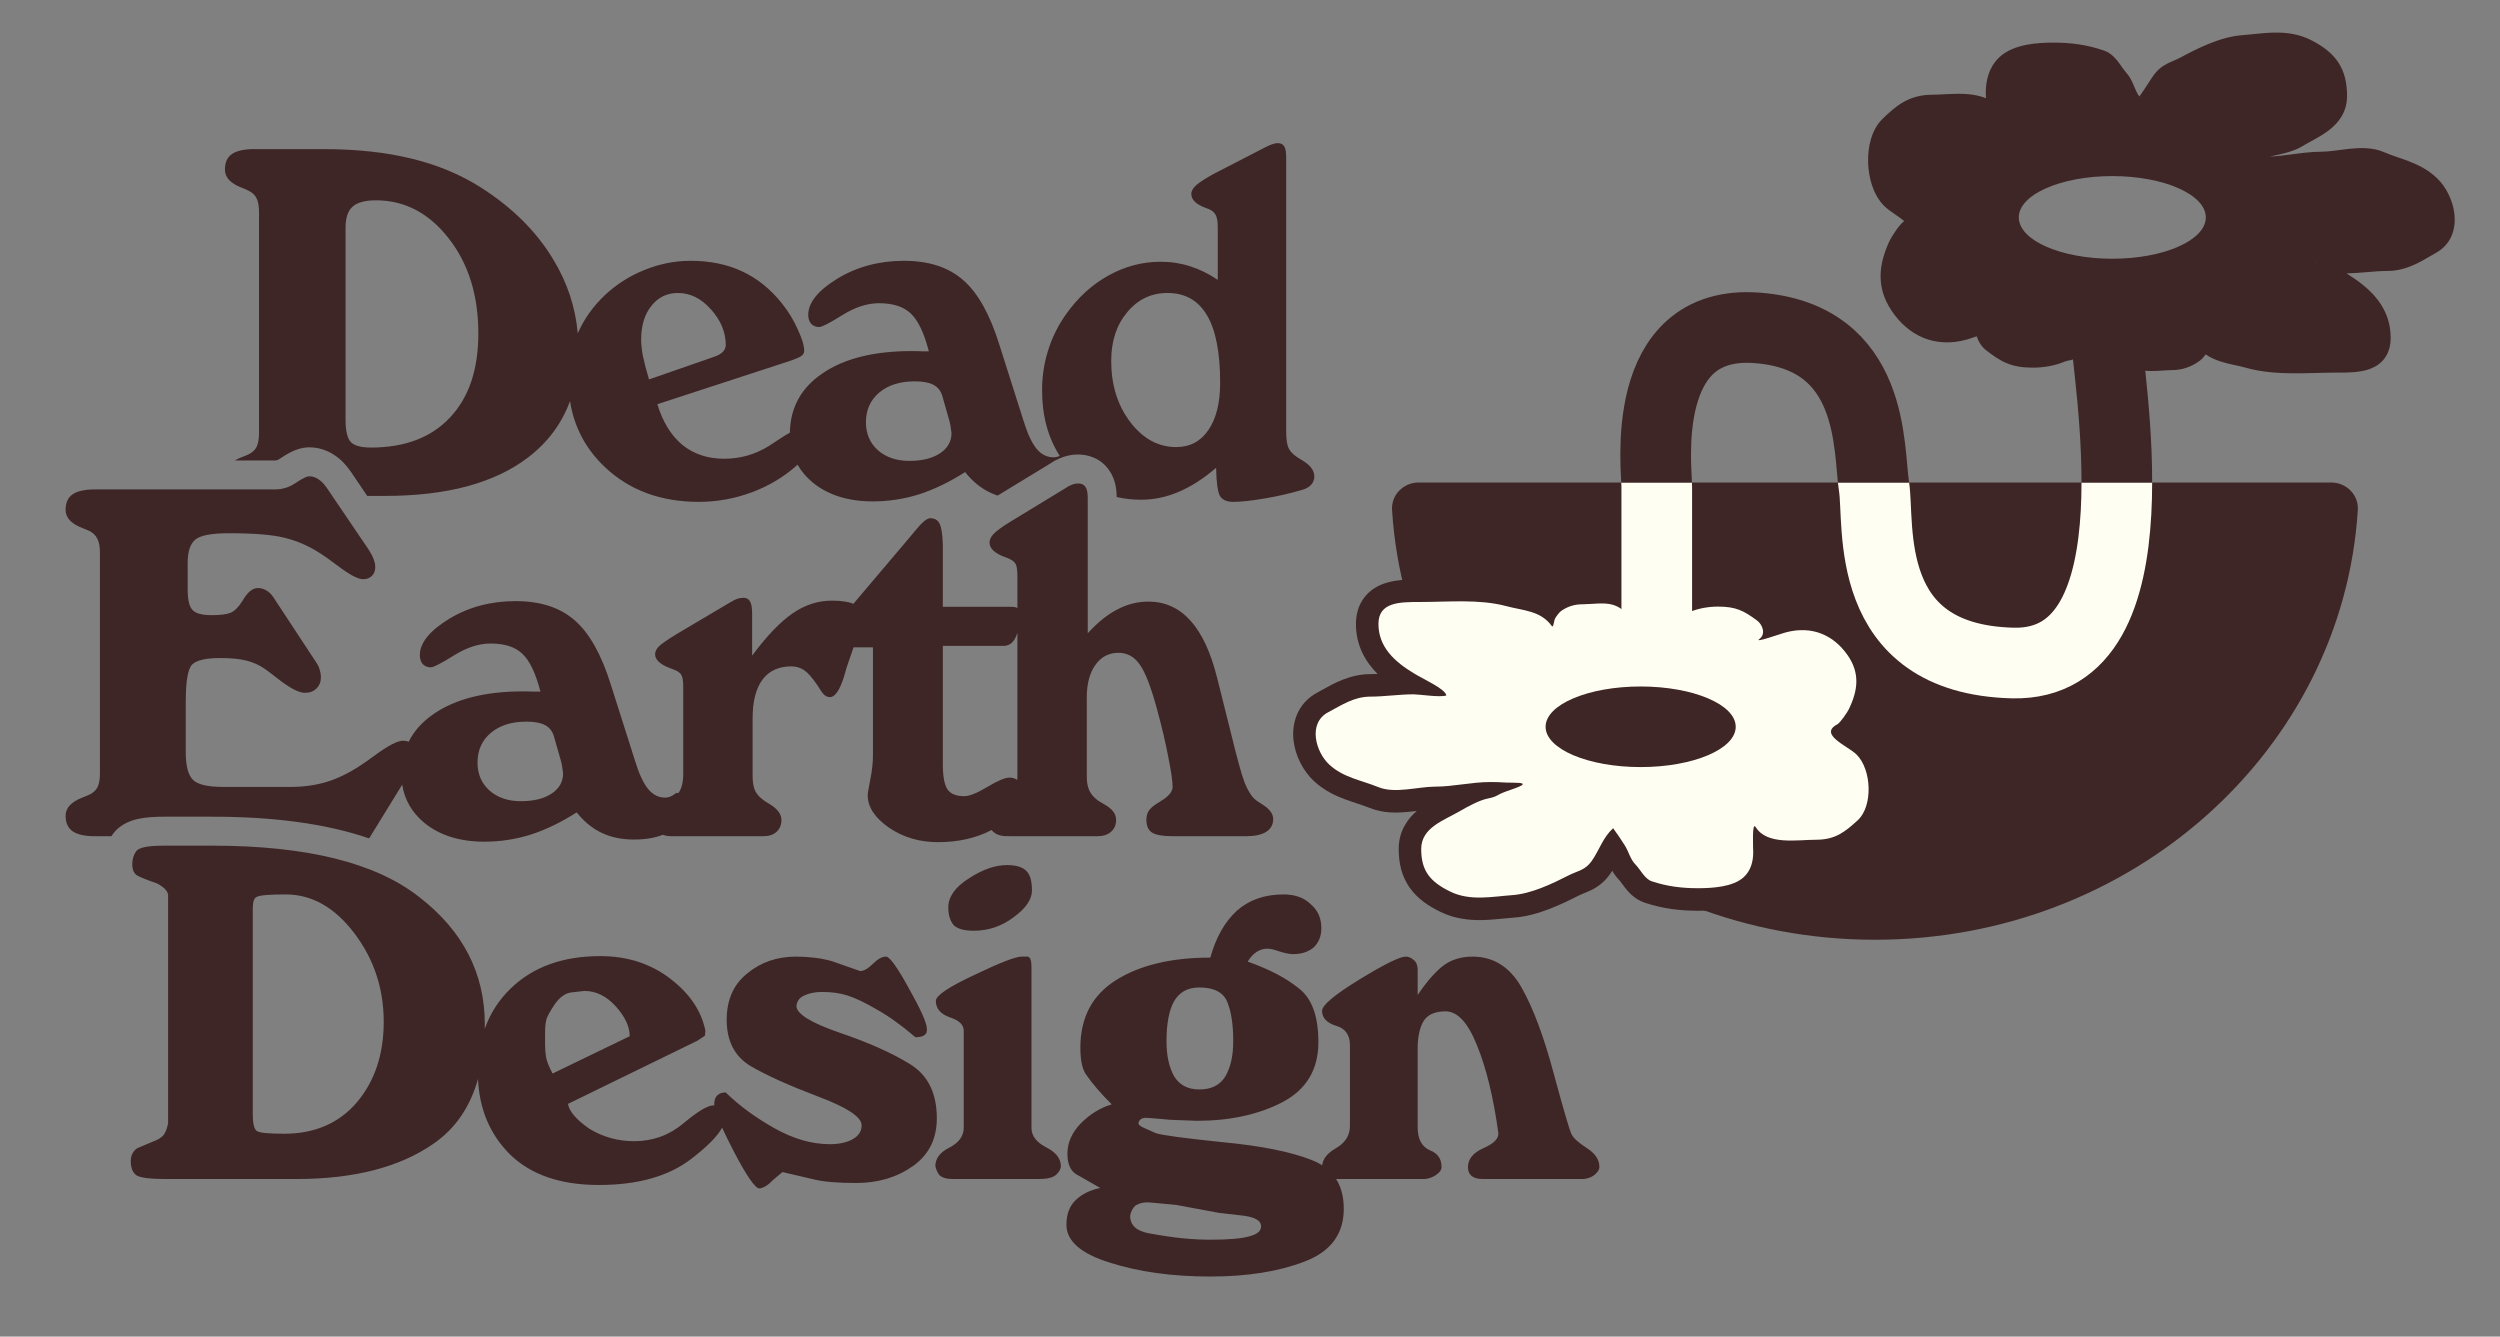 <svg width="563" height="301" viewBox="0 0 563 301" fill="none" xmlns="http://www.w3.org/2000/svg">
<rect x="0" y="0" width="563" height="301" fill="#808080" stroke="none"/>
<path d="M524.985 108.662C528.402 108.662 531.193 111.439 530.979 114.849C527.594 168.838 480.202 211.632 422.235 211.632C364.269 211.632 316.877 168.837 313.492 114.849C313.278 111.439 316.068 108.662 319.485 108.662H524.985Z" fill="#3E2526"/>
<path fill-rule="evenodd" clip-rule="evenodd" d="M363.083 196.096C363.477 196.779 364.001 197.541 364.711 198.265C364.703 198.257 364.73 198.284 364.798 198.368C364.866 198.452 364.951 198.563 365.068 198.72C365.112 198.779 365.168 198.855 365.232 198.942C365.436 199.22 365.725 199.614 365.99 199.95C366.633 200.764 368.064 202.507 370.376 203.279C374.456 204.64 378.313 205.099 382.365 205.099C384.123 205.099 386.467 205.027 388.791 204.596C391.009 204.185 393.88 203.332 396.115 201.281C398.41 199.174 399.403 196.54 399.746 194.136C400.247 194.209 400.726 194.259 401.17 194.293C402.76 194.414 404.335 194.37 405.651 194.313C406.084 194.294 406.475 194.275 406.836 194.257C407.675 194.216 408.347 194.183 408.987 194.183C411.932 194.183 414.395 193.556 416.623 192.368C418.703 191.259 420.387 189.749 421.792 188.459C425.079 185.443 425.981 180.809 425.88 177.217C425.777 173.57 424.6 169.167 421.577 166.238C420.888 165.571 420.004 164.949 419.318 164.491C419.871 163.73 420.544 162.717 420.913 161.953C422.125 159.452 423.086 156.65 423.123 153.612C423.162 150.455 422.2 147.446 420.22 144.619C418.173 141.697 415.42 139.301 411.98 137.965C408.512 136.619 404.678 136.48 400.734 137.553C400.687 137.566 400.636 137.58 400.583 137.595C400.052 136.842 399.405 136.178 398.677 135.644C397.16 134.53 395.529 133.397 393.543 132.628C391.473 131.827 389.353 131.542 386.897 131.542C384.231 131.542 381.396 132.019 378.892 133.016C378.886 133.017 378.879 133.018 378.873 133.02C378.812 133.032 378.764 133.041 378.689 133.055C378.647 133.063 378.597 133.072 378.532 133.085C378.383 133.113 378.165 133.156 377.926 133.212C377.111 133.405 375.319 133.918 373.968 135.62C373.926 135.65 373.877 135.684 373.819 135.723C373.646 135.839 373.454 135.96 373.273 136.067C373.087 136.178 372.952 136.252 372.899 136.28C372.743 136.362 372.597 136.448 372.466 136.531C372.309 136.442 372.155 136.358 372.007 136.28C371.681 136.109 371.45 135.896 370.683 135.19C370.506 135.027 370.302 134.839 370.061 134.619C368.985 133.635 367.26 132.137 364.716 131.359C362.847 130.787 360.914 130.804 359.619 130.854C358.803 130.886 358.251 130.925 357.791 130.957C357.262 130.993 356.856 131.022 356.31 131.022C353.456 131.022 350.754 131.906 348.495 133.564C348.425 133.616 348.357 133.668 348.291 133.721C347.658 133.433 347.024 133.199 346.404 133.002C345.255 132.638 344.104 132.391 343.153 132.192C343.027 132.166 342.904 132.14 342.785 132.115C341.933 131.938 341.22 131.789 340.497 131.597C336.862 130.629 333.134 130.389 329.697 130.358C327.968 130.343 326.25 130.381 324.625 130.421C324.487 130.424 324.351 130.427 324.214 130.431C322.717 130.467 321.308 130.502 319.934 130.502L319.8 130.502C319.693 130.502 319.581 130.502 319.467 130.502C317.455 130.498 314.35 130.493 311.742 131.4C310.213 131.932 308.501 132.882 307.204 134.605C305.883 136.359 305.36 138.425 305.36 140.51C305.36 145.401 307.489 149.03 310.236 151.769C309.675 151.797 309.135 151.815 308.605 151.815C304.062 151.815 300.293 153.933 297.805 155.332C297.412 155.553 297.05 155.757 296.723 155.93C292.049 158.414 290.878 163.033 291.304 166.747C291.706 170.248 293.507 173.706 295.957 175.954C298.232 178.042 300.709 179.19 302.876 179.999C303.775 180.334 304.696 180.636 305.511 180.904C305.653 180.951 305.792 180.997 305.928 181.041C306.884 181.357 307.719 181.642 308.515 181.967C311.607 183.228 314.915 183.059 317.252 182.83C317.925 182.765 318.518 182.697 319.052 182.631C316.941 184.464 314.989 187.203 314.989 191.192C314.989 194.307 315.612 197.266 317.448 199.884C319.219 202.41 321.741 204.067 324.42 205.369C327.646 206.936 330.897 207.246 333.684 207.202C335.368 207.176 337.356 206.981 338.973 206.823C339.731 206.749 340.408 206.683 340.933 206.646C346.387 206.261 352.004 203.468 355.498 201.687C355.826 201.519 356.161 201.378 356.615 201.193C356.663 201.174 356.715 201.153 356.77 201.131C357.17 200.97 357.739 200.741 358.286 200.476C359.76 199.763 361.277 198.707 362.602 196.816C362.768 196.579 362.929 196.338 363.083 196.096ZM370.397 138.178C370.397 138.178 370.404 138.174 370.418 138.163C370.404 138.172 370.397 138.178 370.397 138.178ZM416.068 167.644C416.068 167.644 416.076 167.64 416.09 167.631C416.075 167.639 416.068 167.644 416.068 167.644Z" fill="#3E2526"/>
<path d="M358.446 193.903C360.25 191.328 360.919 188.672 363.275 186.51C364.31 187.934 365.015 188.958 365.936 190.437C366.815 191.849 367.126 193.486 368.327 194.711C369.411 195.816 370.399 197.939 371.978 198.466C375.428 199.617 378.724 200.025 382.362 200.025C385.665 200.025 390.29 199.738 392.683 197.541C394.275 196.081 394.823 194.022 394.823 191.968C394.823 190.784 394.497 184.844 395.39 186.279C397.946 190.384 404.737 189.109 408.984 189.109C413.319 189.109 415.524 187.323 418.361 184.719C421.846 181.521 421.508 173.228 418.046 169.875C416.081 167.971 409.444 165.385 413.767 163.118C414.398 162.787 415.994 160.467 416.347 159.739C418.424 155.45 418.907 151.581 416.064 147.523C412.923 143.04 408.079 140.804 402.061 142.44C400.911 142.753 394.814 144.931 396.239 143.884C397.687 142.822 396.978 140.684 395.673 139.726C392.714 137.554 390.989 136.607 386.893 136.607C384.749 136.607 382.518 137.005 380.663 137.762C379.66 138.171 378.414 137.98 377.831 138.917C377.488 139.467 375.866 140.442 375.25 140.765C374.621 141.096 372.729 143.23 372.166 142.585C371.615 141.952 370.423 141.171 369.649 140.765C367.353 139.561 366.052 137.066 363.23 136.203C361.233 135.592 358.424 136.087 356.307 136.087C354.52 136.087 352.871 136.634 351.492 137.647C351.126 137.915 350.234 139.087 350.107 139.495C349.947 140.01 349.802 141.443 349.478 140.996C346.941 137.504 343.155 137.548 339.188 136.491C333.123 134.875 326.233 135.567 319.93 135.567L319.796 135.567C315.246 135.567 310.427 135.566 310.427 140.506C310.427 145.679 313.999 148.992 318.482 151.682C320.999 153.191 325.472 155.156 325.72 156.62C324.36 157.101 319.593 156.36 318.357 156.36C315.075 156.36 311.776 156.88 308.602 156.88C304.948 156.88 302.17 158.771 299.098 160.403C294.462 162.867 296.279 169.367 299.381 172.215C302.564 175.135 306.551 175.688 310.427 177.268C314.15 178.787 319.332 177.153 323.171 177.153C327.301 177.153 331.389 176.113 335.664 176.113C338.433 176.113 338.118 176.263 340.887 176.263C345.325 176.263 341.482 177.4 339.188 178.227C336.754 179.105 337.444 179.351 334.944 179.851C333.133 180.22 330.392 181.712 328.804 182.64C325.178 184.758 320.056 186.366 320.056 191.188C320.056 196.047 321.969 198.539 326.633 200.805C331.108 202.979 336.092 201.901 340.573 201.584C344.841 201.283 349.566 199.015 353.191 197.166C355.332 196.074 356.982 195.994 358.446 193.903Z" fill="#FFFEF2"/>
<ellipse cx="21.407" cy="9.075" rx="21.407" ry="9.075" transform="matrix(1 -7.9916e-08 -9.56347e-08 -1 348.069 172.746)" fill="#3E2526"/>
<path d="M512.158 7.337C514.796 7.294 517.672 7.609 520.464 9.038C523.027 10.349 525.135 11.873 526.558 14.01C528.003 16.18 528.554 18.696 528.554 21.625C528.554 25.269 526.635 27.661 524.492 29.314C523.452 30.116 522.315 30.782 521.283 31.357C520.96 31.537 520.652 31.705 520.357 31.867C519.658 32.25 519.029 32.595 518.422 32.968C517.286 33.666 515.856 34.13 514.646 34.458C513.598 34.741 512.523 34.968 511.684 35.146C511.526 35.179 511.377 35.212 511.237 35.242C511.205 35.248 511.173 35.256 511.14 35.263C512.779 35.195 514.429 34.981 516.191 34.748L516.315 34.732C518.364 34.461 520.584 34.168 522.841 34.168C523.652 34.168 524.585 34.076 525.674 33.939C525.994 33.899 526.334 33.854 526.686 33.807C527.47 33.703 528.314 33.591 529.127 33.507C531.465 33.267 534.304 33.159 536.843 34.249C537.742 34.636 538.666 34.967 539.647 35.308C539.791 35.358 539.937 35.408 540.085 35.459C540.919 35.748 541.803 36.054 542.669 36.394C544.739 37.207 546.912 38.29 548.873 40.185C550.894 42.138 552.406 45.202 552.736 48.233C553.074 51.335 552.174 54.931 548.638 56.91C548.238 57.133 547.822 57.377 547.388 57.631C544.807 59.146 541.618 61.017 537.705 61.017C536.211 61.017 534.668 61.146 532.981 61.288H532.972C531.54 61.408 530.006 61.536 528.45 61.568C528.642 61.703 528.819 61.823 528.978 61.923C533.743 64.934 538.378 69.154 538.378 76.073C538.378 77.797 537.973 79.343 537.064 80.615C536.158 81.882 534.92 82.639 533.677 83.095C531.437 83.916 528.66 83.914 526.517 83.912H526.147C524.713 83.912 523.244 83.95 521.723 83.99C521.583 83.993 521.441 83.997 521.3 84C519.641 84.043 517.925 84.083 516.209 84.067C512.785 84.035 509.224 83.782 505.815 82.826C505.006 82.599 504.205 82.424 503.343 82.235C503.22 82.208 503.097 82.18 502.972 82.153C502 81.939 500.939 81.697 499.901 81.351C498.817 80.989 497.737 80.506 496.718 79.805C496.566 80.013 496.403 80.221 496.243 80.41C496.087 80.594 495.817 80.903 495.498 81.15C493.651 82.578 491.424 83.354 489.035 83.354C488.436 83.354 487.892 83.392 487.257 83.437C486.768 83.471 486.224 83.508 485.561 83.536C484.278 83.588 482.668 83.582 481.195 83.108C479.173 82.457 477.771 81.202 476.738 80.207C476.544 80.02 476.365 79.846 476.198 79.684C475.383 78.889 474.858 78.377 474.198 78.012C473.726 77.751 473.056 77.333 472.402 76.837C472.372 76.865 472.341 76.893 472.31 76.921C472.241 76.985 472.168 77.051 472.093 77.12C471.948 77.25 471.782 77.399 471.619 77.534C471.481 77.647 471.231 77.848 470.934 78.012C470.704 78.14 470.212 78.439 469.752 78.764C469.523 78.926 469.339 79.068 469.213 79.178C469.193 79.195 469.176 79.211 469.162 79.224C468.343 80.484 467.125 80.892 466.404 81.072C466.181 81.127 465.863 81.192 465.667 81.231C465.6 81.244 465.547 81.255 465.516 81.261C465.296 81.308 465.215 81.337 465.187 81.349C462.942 82.314 460.32 82.795 457.83 82.795C455.525 82.795 453.692 82.514 451.96 81.808C450.276 81.122 448.848 80.094 447.323 78.915C446.308 78.131 445.533 76.975 445.17 75.725C445.047 75.767 444.925 75.808 444.806 75.849L444.695 75.887C444.05 76.109 443.408 76.33 443.054 76.431C439.493 77.451 436.134 77.295 433.152 76.076C430.192 74.865 427.785 72.682 425.96 69.938C424.246 67.361 423.477 64.737 423.509 62.036C423.54 59.388 424.338 56.831 425.478 54.351C425.755 53.749 426.357 52.782 426.91 51.988C427.201 51.569 427.525 51.132 427.842 50.756C428.023 50.541 428.376 50.125 428.831 49.791C428.294 49.326 427.589 48.838 426.755 48.261L426.682 48.211C425.915 47.681 424.924 46.996 424.237 46.295C421.853 43.864 420.788 40.007 420.695 36.554C420.603 33.131 421.448 29.184 423.965 26.752C425.403 25.362 426.9 23.966 428.696 22.957C430.572 21.905 432.671 21.325 435.294 21.325C436.011 21.325 436.787 21.284 437.676 21.238C438.033 21.219 438.408 21.2 438.805 21.182C440.127 21.122 441.612 21.081 443.078 21.199C444.402 21.305 445.858 21.553 447.232 22.118C447.231 22.079 447.23 22.04 447.229 22.002C447.217 21.532 447.205 21.118 447.205 20.788C447.205 18.209 447.856 15.206 450.162 12.977C451.899 11.298 454.257 10.503 456.355 10.093C458.5 9.675 460.712 9.597 462.453 9.597C466.383 9.597 470.041 10.064 473.888 11.415C475.47 11.972 476.516 13.255 477.128 14.071C477.365 14.387 477.607 14.736 477.812 15.03C477.887 15.137 477.958 15.238 478.02 15.327C478.289 15.707 478.476 15.951 478.627 16.113C479.544 17.098 480.069 18.195 480.44 19.051C480.554 19.313 480.65 19.545 480.738 19.754C480.974 20.315 481.145 20.721 481.393 21.142C481.508 21.337 481.642 21.529 481.796 21.73C482.437 20.835 483.052 19.889 483.704 18.887C484.037 18.375 484.381 17.848 484.742 17.305C485.772 15.758 486.927 14.905 488.123 14.295C488.595 14.055 489.087 13.846 489.502 13.67C489.56 13.646 489.616 13.621 489.671 13.598C490.146 13.395 490.574 13.207 491.014 12.97C494.641 11.023 499.924 8.299 504.899 7.929C505.573 7.879 506.345 7.799 507.168 7.713C508.755 7.549 510.531 7.364 512.158 7.337ZM521.441 59.299L521.447 59.2C521.395 59.193 521.343 59.189 521.294 59.181C521.342 59.219 521.391 59.26 521.441 59.299ZM475.691 39.654C464.061 39.654 454.634 43.821 454.634 48.961C454.634 54.102 464.062 58.268 475.691 58.268C487.321 58.268 496.749 54.102 496.75 48.961C496.75 43.821 487.321 39.654 475.691 39.654Z" fill="#3E2526"/>
<g clip-path="url(#clip0_2144_26009)">
<path d="M373.103 143.317C373.103 133.402 373.103 112.771 373.103 109.575C373.103 105.579 368.862 71.836 395.647 73.834C422.432 75.832 420.691 101.139 422.03 109.575C423.369 118.01 419.084 148.423 453.235 149.311C487.385 150.199 474.216 83.158 474.216 73.834" stroke="#FFFEF2" stroke-width="15.91"/>
</g>
<g clip-path="url(#clip1_2144_26009)">
<path d="M373.103 143.317C373.103 133.402 373.103 112.771 373.103 109.575C373.103 105.579 368.862 71.836 395.647 73.834C422.432 75.832 420.691 101.139 422.03 109.575C423.369 118.01 419.084 148.423 453.235 149.311C487.385 150.199 474.216 83.158 474.216 73.834" stroke="#3E2526" stroke-width="15.91"/>
</g>
<path d="M289.049 201.426C291.665 201.426 293.721 202.172 295.216 203.666C296.786 205.01 297.57 206.803 297.57 209.044C297.57 210.837 296.972 212.294 295.776 213.414C294.58 214.385 293.048 214.87 291.18 214.87C290.507 214.87 289.534 214.684 288.264 214.311C286.993 213.862 286.059 213.638 285.461 213.638C283.667 213.638 282.172 214.609 280.976 216.551C285.835 218.269 289.685 220.286 292.525 222.602C295.441 224.842 296.898 228.876 296.898 234.702C296.898 240.901 294.17 245.42 288.713 248.259C283.331 251.022 276.939 252.404 269.538 252.404L263.595 252.181L259.782 251.845L258.101 251.732C257.204 251.732 256.643 252.068 256.419 252.74C256.269 253.114 256.568 253.488 257.315 253.861L260.344 255.205C261.69 255.653 266.698 256.326 275.369 257.223C284.04 258.044 290.731 259.389 295.44 261.256C296.286 261.586 297.057 261.974 297.753 262.416C297.914 260.945 298.951 259.661 300.869 258.566C302.962 257.371 304.009 255.69 304.009 253.524V235.374C304.009 233.059 302.962 231.602 300.869 231.005C298.776 230.333 297.73 229.212 297.729 227.644C297.729 226.374 300.533 224.021 306.14 220.585C311.746 217.149 315.222 215.431 316.567 215.431C317.165 215.431 317.726 215.655 318.249 216.103C318.847 216.476 319.184 217.186 319.259 218.231V224.058C321.128 221.294 322.959 219.166 324.753 217.672C326.622 216.178 328.902 215.431 331.593 215.431C336.302 215.431 339.966 217.709 342.582 222.266C345.198 226.822 347.628 233.283 349.87 241.648C352.113 249.94 353.459 254.533 353.907 255.43C354.356 256.326 355.514 257.371 357.383 258.566C359.252 259.761 360.186 261.181 360.187 262.824C360.187 263.347 359.85 263.907 359.177 264.505C358.579 265.028 357.756 265.364 356.71 265.514H333.947C331.705 265.514 330.584 264.617 330.584 262.824C330.584 261.032 331.742 259.612 334.06 258.566C336.452 257.521 337.573 256.363 337.424 255.094C336.303 247.027 334.696 240.453 332.603 235.374C330.584 230.295 328.229 227.755 325.538 227.755C323.071 227.755 321.389 228.54 320.492 230.108C319.67 231.602 319.259 233.619 319.259 236.158V253.861C319.259 256.475 320.156 258.193 321.949 259.015C323.743 259.687 324.641 260.957 324.641 262.824C324.641 263.422 324.267 263.982 323.52 264.505C322.847 265.028 321.987 265.364 320.94 265.514H300.981C300.951 265.514 300.921 265.511 300.891 265.511C302.04 267.322 302.617 269.564 302.617 272.236C302.617 277.913 299.664 281.872 293.759 284.112C287.928 286.353 280.863 287.474 272.565 287.474C263.969 287.474 256.419 286.427 249.915 284.336C243.412 282.319 240.16 279.481 240.16 275.821C240.16 273.431 240.87 271.563 242.29 270.219C243.71 268.874 245.543 267.978 247.785 267.53L242.29 264.393C241.019 263.571 240.384 262.039 240.384 259.799C240.384 257.334 241.393 255.056 243.411 252.965C245.504 250.873 247.822 249.454 250.363 248.707C249.167 247.512 248.084 246.354 247.112 245.233C246.141 244.113 245.243 242.956 244.421 241.761C243.673 240.491 243.3 238.549 243.3 235.935C243.3 229.137 245.991 224.058 251.373 220.696C256.755 217.335 263.819 215.654 272.565 215.654C273.836 211.098 275.818 207.588 278.509 205.123C281.275 202.658 284.788 201.426 289.049 201.426ZM258.773 270.779C257.652 270.705 256.643 270.928 255.746 271.451C255.073 272.049 254.662 272.834 254.513 273.805C254.513 275.896 255.896 277.203 258.661 277.726C261.502 278.248 264.006 278.623 266.174 278.847C268.416 279.071 270.547 279.183 272.565 279.183C276.751 279.183 279.704 278.921 281.424 278.398C283.143 277.95 284.003 277.203 284.003 276.157C284.003 274.962 282.769 274.178 280.303 273.805L274.472 273.132L264.828 271.34L258.773 270.779ZM47.842 190.445C69.072 190.445 84.583 194.292 94.376 201.985C104.243 209.604 109.178 219.165 109.178 230.668C109.178 231.011 109.173 231.352 109.167 231.69C110.392 228.222 112.34 225.192 115.014 222.602C120.022 217.746 126.75 215.318 135.197 215.318C141.252 215.318 146.485 216.999 150.896 220.36C155.306 223.722 157.959 227.643 158.856 232.125L158.744 233.245L157.062 234.366L127.908 248.595C128.207 250.313 129.815 252.181 132.73 254.197C135.795 256.065 139.159 256.998 142.822 256.998C147.008 256.998 150.709 255.654 153.923 252.965C157.137 250.276 159.38 248.932 160.65 248.932C160.725 248.932 160.799 248.935 160.871 248.938C160.857 248.814 160.849 248.699 160.849 248.595C160.849 247.773 161.073 247.139 161.521 246.69C161.97 246.242 162.606 246.019 163.428 246.019C166.493 249.006 170.156 251.695 174.417 254.085C178.678 256.475 182.827 257.671 186.863 257.671C188.956 257.671 190.676 257.297 192.021 256.55C193.367 255.803 194.04 254.757 194.04 253.413C194.04 251.546 190.75 249.379 184.172 246.914C177.668 244.449 172.622 242.171 169.034 240.08C165.446 237.914 163.652 234.44 163.652 229.66C163.652 225.178 165.185 221.705 168.25 219.24C171.315 216.701 174.977 215.431 179.238 215.431C182.154 215.431 184.845 215.767 187.312 216.439L193.703 218.68C194.525 218.68 195.46 218.157 196.507 217.111C197.628 215.991 198.637 215.431 199.534 215.431C200.357 215.431 202.076 217.821 204.692 222.602C207.383 227.382 208.729 230.407 208.729 231.677C208.878 232.947 208.018 233.581 206.149 233.581C203.01 230.892 200.094 228.8 197.403 227.307C194.712 225.738 192.507 224.693 190.788 224.17C189.144 223.647 187.275 223.386 185.182 223.386C183.612 223.386 182.266 223.647 181.145 224.17C180.098 224.618 179.5 225.402 179.351 226.522C179.351 228.315 182.602 230.332 189.105 232.573C195.684 234.814 200.954 237.167 204.916 239.632C208.953 242.097 210.972 246.168 210.972 251.845C210.972 256.476 209.177 260.061 205.589 262.601C202.001 265.14 197.74 266.41 192.807 266.41C188.695 266.41 185.556 266.148 183.388 265.625L176.211 263.944L174.08 265.737C173.034 266.858 172.025 267.493 171.053 267.643C170.081 267.642 168.137 264.841 165.222 259.239C164.161 257.201 163.295 255.435 162.62 253.94C161.59 255.881 159.251 258.245 155.604 261.031C150.521 264.915 143.607 266.857 134.86 266.857C126.114 266.857 119.386 264.505 114.677 259.799C110.299 255.354 107.956 249.748 107.648 242.979C105.867 249.322 102.529 254.183 97.628 257.559C90.003 262.862 79.724 265.514 66.792 265.514H37.077C33.863 265.514 31.77 265.252 30.798 264.729C29.901 264.132 29.452 263.048 29.452 261.479C29.452 260.21 29.938 259.239 30.91 258.566L34.386 257.11C35.656 256.662 36.516 256.102 36.965 255.43C37.413 254.683 37.713 253.824 37.862 252.853V201.649C37.862 200.753 37.04 199.857 35.395 198.961C33.228 198.214 31.733 197.616 30.91 197.168C30.163 196.72 29.789 195.861 29.789 194.591C29.789 193.47 30.088 192.499 30.686 191.678C31.284 190.856 33.34 190.445 36.853 190.445H47.842ZM231.5 215.431C232.023 215.58 232.284 216.328 232.284 217.672V253.973C232.284 255.765 233.368 257.222 235.536 258.343C237.779 259.463 238.9 260.883 238.9 262.601C238.9 263.273 238.527 263.945 237.779 264.617C237.032 265.215 235.761 265.514 233.967 265.514H214.567C213.147 265.514 212.138 265.215 211.54 264.617C211.092 264.02 210.793 263.347 210.644 262.601C210.644 260.883 211.69 259.501 213.783 258.455C215.951 257.335 217.034 255.84 217.034 253.973V232.125C217.034 230.78 215.988 229.772 213.895 229.1C211.802 228.353 210.755 227.12 210.755 225.402C210.755 224.207 213.634 222.265 219.39 219.576C225.146 216.813 228.696 215.431 230.042 215.431H231.5ZM64.325 201.426C60.587 201.426 58.419 201.612 57.821 201.985C57.223 202.209 56.925 203.069 56.925 204.562V250.948C56.925 253.114 57.261 254.384 57.934 254.758C58.606 255.131 60.625 255.317 63.988 255.317C70.866 255.317 76.323 252.964 80.359 248.259C84.396 243.478 86.415 237.428 86.415 230.108C86.415 222.639 84.209 215.991 79.799 210.165C75.388 204.339 70.231 201.426 64.325 201.426ZM270.099 222.377C267.482 222.377 265.576 223.423 264.38 225.515C263.259 227.531 262.698 230.519 262.698 234.478C262.698 237.689 263.259 240.304 264.38 242.32C265.576 244.337 267.482 245.346 270.099 245.346C272.79 245.346 274.734 244.375 275.93 242.433C277.126 240.416 277.724 237.764 277.724 234.478C277.724 230.743 277.275 227.793 276.378 225.627C275.481 223.461 273.388 222.377 270.099 222.377ZM128.581 223.498C127.236 223.722 126.04 224.581 124.993 226.074C124.021 227.493 123.386 228.614 123.087 229.436C122.863 230.257 122.751 231.266 122.751 232.461V235.374C122.751 236.27 122.825 237.167 122.975 238.063C123.124 238.96 123.61 240.192 124.433 241.761L141.812 233.357C141.812 231.191 140.766 228.95 138.673 226.635C136.58 224.319 134.225 223.161 131.608 223.161L128.581 223.498ZM226.79 194.815C228.734 194.815 230.154 195.226 231.051 196.048C231.948 196.87 232.396 198.363 232.396 200.529C232.396 202.546 231.014 204.562 228.248 206.579C225.557 208.596 222.566 209.604 219.277 209.604C217.184 209.604 215.689 209.194 214.792 208.372C213.97 207.401 213.559 206.057 213.559 204.339C213.559 201.949 215.091 199.782 218.156 197.84C221.221 195.823 224.099 194.815 226.79 194.815ZM69.641 107.265C70.356 107.265 71.037 107.479 71.681 107.908C72.361 108.337 73.005 108.999 73.613 109.893L83.061 123.839C83.527 124.554 83.885 125.251 84.136 125.931C84.386 126.574 84.511 127.165 84.511 127.701C84.511 128.523 84.261 129.185 83.76 129.686C83.259 130.186 82.596 130.436 81.773 130.437C80.628 130.436 78.731 129.435 76.083 127.433C74.294 126.074 72.844 125.055 71.734 124.376C69.301 122.838 66.742 121.747 64.058 121.104C61.409 120.424 57.221 120.084 51.495 120.084C47.702 120.084 45.214 120.55 44.033 121.479C42.852 122.409 42.261 124.179 42.261 126.789V132.743C42.261 135.103 42.637 136.659 43.389 137.41C44.14 138.161 45.537 138.536 47.576 138.536C49.58 138.536 51.03 138.357 51.925 138C52.819 137.607 53.678 136.765 54.501 135.479C54.608 135.3 54.752 135.067 54.931 134.781C55.933 133.208 56.989 132.422 58.099 132.422C58.743 132.422 59.369 132.6 59.977 132.958C60.586 133.316 61.105 133.816 61.534 134.46L71.305 149.317C71.627 149.782 71.86 150.301 72.003 150.873C72.182 151.445 72.272 151.982 72.272 152.482C72.271 153.555 71.931 154.414 71.251 155.058C70.607 155.701 69.747 156.022 68.674 156.022C67.278 156.022 65.202 154.932 62.446 152.751C61.266 151.821 60.317 151.106 59.602 150.605C58.42 149.783 57.078 149.175 55.575 148.781C54.072 148.388 52.068 148.191 49.562 148.191C46.377 148.191 44.283 148.674 43.281 149.64C42.315 150.605 41.832 153.395 41.832 158.008V169.433C41.832 172.472 42.369 174.529 43.442 175.602C44.516 176.674 46.735 177.21 50.099 177.21H65.507C68.406 177.21 71.09 176.835 73.56 176.084C76.029 175.333 78.57 174.099 81.183 172.383C82.006 171.847 83.097 171.077 84.457 170.076C87.427 167.895 89.539 166.805 90.792 166.805C91.247 166.805 91.657 166.89 92.022 167.061C93.234 164.613 95.132 162.507 97.714 160.743C102.617 157.382 109.31 155.701 117.792 155.701C118.829 155.701 119.634 155.719 120.207 155.755H121.711C120.637 151.607 119.277 148.763 117.631 147.226C116.02 145.688 113.64 144.919 110.49 144.919C107.842 144.919 105.086 145.814 102.223 147.602C99.36 149.389 97.624 150.283 97.016 150.283C96.264 150.283 95.656 150.033 95.19 149.532C94.761 149.032 94.546 148.37 94.546 147.548C94.546 144.794 96.73 142.076 101.096 139.395C105.498 136.713 110.508 135.372 116.127 135.372C121.71 135.372 126.149 136.82 129.441 139.717C132.734 142.578 135.436 147.387 137.548 154.146L142.97 171.203C143.864 174.171 144.849 176.317 145.923 177.64C146.996 178.962 148.285 179.624 149.788 179.624C150.539 179.624 151.256 179.355 151.936 178.819C152.185 178.641 152.346 178.551 152.418 178.551C152.528 178.551 152.633 178.58 152.734 178.633C152.949 178.354 153.13 178.059 153.273 177.747C153.667 176.853 153.863 175.69 153.863 174.26V154.574C153.863 153.252 153.703 152.358 153.381 151.893C153.095 151.428 152.432 151.017 151.395 150.659C151.251 150.588 151.108 150.534 150.965 150.498C148.675 149.64 147.529 148.584 147.528 147.333C147.528 146.725 147.833 146.117 148.441 145.51C149.086 144.902 150.5 143.936 152.683 142.613L164.547 135.586C165.119 135.228 165.638 134.978 166.104 134.835C166.569 134.692 166.999 134.621 167.393 134.621C168.108 134.621 168.609 134.889 168.896 135.425C169.218 135.961 169.379 136.892 169.379 138.215V147.655C172.636 143.257 175.66 140.092 178.451 138.161C181.243 136.23 184.196 135.265 187.31 135.265C189.375 135.265 191.004 135.498 192.196 135.964L204.646 121.265C204.968 120.907 205.415 120.37 205.987 119.655C207.562 117.689 208.725 116.706 209.477 116.705C210.478 116.705 211.177 117.098 211.57 117.885C212 118.672 212.251 120.246 212.322 122.605V136.659H227.729C228.403 136.659 228.867 136.751 229.121 136.935V129.847C229.121 128.381 228.979 127.415 228.692 126.95C228.406 126.45 227.761 126.003 226.759 125.609C226.651 125.574 226.491 125.52 226.276 125.448C223.986 124.59 222.84 123.499 222.84 122.177C222.84 121.533 223.163 120.871 223.807 120.191C224.487 119.512 225.632 118.672 227.242 117.671L240.02 109.893C240.52 109.535 240.986 109.285 241.415 109.142C241.88 108.963 242.328 108.874 242.758 108.874C243.545 108.874 244.1 109.124 244.422 109.625C244.779 110.09 244.958 110.912 244.958 112.092V142.613C247.177 140.182 249.396 138.393 251.615 137.249C253.87 136.069 256.197 135.479 258.595 135.479C262.353 135.479 265.52 136.91 268.097 139.771C270.673 142.631 272.678 146.94 274.109 152.697L277.169 164.927C278.565 170.684 279.603 174.457 280.283 176.245C280.999 177.997 281.751 179.231 282.538 179.946C282.896 180.268 283.487 180.679 284.31 181.18C285.92 182.181 286.725 183.271 286.726 184.451C286.725 185.702 286.188 186.668 285.115 187.348C284.077 187.991 282.574 188.313 280.605 188.313H264.07C261.887 188.313 260.348 188.045 259.453 187.509C258.594 186.937 258.165 185.989 258.165 184.666C258.165 183.88 258.327 183.218 258.648 182.682C259.006 182.11 259.579 181.573 260.366 181.072C260.581 180.929 260.921 180.715 261.386 180.429C263.175 179.356 264.07 178.283 264.07 177.21C264.07 175.923 263.748 173.687 263.104 170.505C262.495 167.287 261.655 163.711 260.581 159.777C259.221 154.736 257.915 151.356 256.662 149.64C255.445 147.887 253.852 147.012 251.884 147.012C249.701 147.012 247.965 147.923 246.677 149.747C245.389 151.535 244.744 153.985 244.744 157.096V174.797C244.744 176.155 244.94 177.246 245.334 178.068C245.728 178.891 246.39 179.642 247.32 180.321C247.642 180.536 248.126 180.822 248.771 181.18C250.488 182.145 251.347 183.307 251.347 184.666C251.347 185.774 250.953 186.668 250.166 187.348C249.414 187.991 248.412 188.313 247.159 188.313H227.697C227.388 188.299 227.085 188.291 226.792 188.291C226.614 188.291 226.437 188.293 226.26 188.299C225.213 188.23 224.359 187.913 223.699 187.348C223.557 187.213 223.429 187.07 223.315 186.918C219.832 188.741 215.81 189.654 211.249 189.654C207.062 189.654 203.375 188.564 200.189 186.383C197.004 184.166 195.411 181.734 195.411 179.088C195.411 178.659 195.608 177.46 196.002 175.494C196.396 173.528 196.593 171.721 196.593 170.076V145.777H192.219C191.624 147.484 191.112 148.968 190.691 150.229C190.548 150.694 190.351 151.374 190.101 152.268C189.134 155.414 188.061 156.988 186.88 156.988C186.451 156.988 186.039 156.827 185.646 156.506C185.288 156.184 184.75 155.433 184.034 154.253C182.889 152.572 181.905 151.463 181.082 150.927C180.259 150.355 179.292 150.068 178.183 150.068C175.356 150.068 173.191 151.07 171.688 153.072C170.22 155.075 169.486 157.99 169.486 161.815V174.689C169.486 176.084 169.665 177.192 170.022 178.015C170.416 178.837 171.043 179.552 171.901 180.16C172.223 180.41 172.69 180.715 173.298 181.072C175.087 182.145 175.981 183.343 175.981 184.666C175.981 185.774 175.606 186.668 174.854 187.348C174.139 187.991 173.154 188.313 171.901 188.313H151.233C150.495 188.313 149.834 188.207 149.252 187.996C147.475 188.708 145.292 189.064 142.701 189.064C140.017 189.064 137.619 188.564 135.508 187.562C133.396 186.561 131.517 185.023 129.871 182.949C126.4 185.166 122.963 186.83 119.563 187.938C116.164 189.011 112.674 189.547 109.095 189.547C103.547 189.547 99.038 188.134 95.566 185.31C92.752 182.966 91.09 180.095 90.581 176.695L83.169 188.743C83.157 188.764 83.143 188.783 83.131 188.804C73.333 185.446 61.462 183.921 47.844 183.921H36.855C34.915 183.921 33.035 184.029 31.399 184.355C30.207 184.594 27.286 185.265 25.413 187.838C25.299 187.994 25.191 188.154 25.087 188.313H21.378C19.087 188.313 17.405 187.938 16.331 187.188C15.293 186.437 14.774 185.273 14.774 183.7C14.775 181.948 16.027 180.589 18.532 179.624C19.247 179.338 19.767 179.124 20.089 178.98C20.983 178.551 21.61 177.979 21.968 177.264C22.326 176.549 22.505 175.512 22.505 174.153V124.482C22.505 123.088 22.308 122.033 21.914 121.318C21.556 120.567 20.948 119.977 20.089 119.548C19.767 119.405 19.248 119.19 18.532 118.904C16.027 117.939 14.775 116.58 14.774 114.828C14.774 113.219 15.293 112.056 16.331 111.341C17.405 110.59 19.087 110.215 21.378 110.215H61.963C62.072 110.215 62.18 110.212 62.288 110.208C62.575 110.197 62.858 110.17 63.139 110.129C63.272 110.109 63.405 110.086 63.537 110.06C63.794 110.008 64.048 109.945 64.299 109.868C64.354 109.851 64.408 109.833 64.463 109.815C65.193 109.575 65.899 109.226 66.58 108.767C67.421 108.193 68.116 107.786 68.663 107.541C69.011 107.385 69.298 107.293 69.527 107.271L69.64 107.265H69.641ZM118.543 162.513C115.215 162.513 112.548 163.354 110.544 165.034C108.54 166.715 107.538 168.95 107.538 171.739C107.538 174.313 108.433 176.406 110.222 178.015C112.047 179.624 114.41 180.429 117.309 180.429C120.207 180.429 122.516 179.856 124.233 178.712C125.951 177.568 126.81 176.048 126.811 174.153C126.775 173.796 126.721 173.42 126.649 173.026C126.614 172.597 126.506 172.042 126.327 171.363L124.717 165.731C124.359 164.587 123.679 163.764 122.677 163.264C121.71 162.763 120.332 162.513 118.543 162.513ZM229.121 142.49C228.988 142.934 228.83 143.333 228.643 143.686C228.034 144.865 227.139 145.456 225.958 145.456H212.322V171.954C212.322 174.85 212.68 176.8 213.396 177.801C214.111 178.802 215.365 179.302 217.154 179.302C218.3 179.302 220.035 178.604 222.361 177.21C224.687 175.815 226.334 175.118 227.301 175.118C228 175.118 228.598 175.29 229.096 175.634C229.111 175.367 229.121 175.088 229.121 174.797V142.49ZM287.77 32.238C288.45 32.238 288.933 32.489 289.22 32.989C289.506 33.454 289.648 34.277 289.648 35.457V96.981C289.648 98.768 289.81 100.038 290.132 100.789C290.454 101.54 291.08 102.237 292.011 102.881C292.333 103.095 292.763 103.364 293.3 103.686C295.089 104.758 295.983 105.956 295.983 107.279C295.983 108.03 295.733 108.675 295.232 109.211C294.767 109.712 294.087 110.087 293.192 110.337C290.508 111.124 287.681 111.768 284.71 112.269C281.739 112.769 279.413 113.019 277.73 113.019C276.263 113.018 275.261 112.572 274.725 111.678C274.224 110.748 273.937 108.638 273.865 105.349C271.038 107.78 268.228 109.587 265.437 110.767C262.681 111.946 259.854 112.536 256.955 112.536C255.028 112.536 253.202 112.333 251.479 111.929C251.468 110.536 251.303 108.038 249.767 105.882C247.86 103.103 244.908 102.35 242.757 102.35C241.464 102.35 240.268 102.61 239.206 103.003C238.149 103.373 237.227 103.895 236.452 104.427L224.666 111.601C224.084 111.409 223.521 111.185 222.977 110.927C220.865 109.926 218.986 108.388 217.34 106.314C213.868 108.532 210.432 110.194 207.032 111.303C203.632 112.376 200.142 112.912 196.563 112.912C191.016 112.912 186.507 111.499 183.035 108.674C181.59 107.471 180.45 106.128 179.612 104.646C179.573 104.683 179.536 104.722 179.496 104.759C176.597 107.369 173.197 109.407 169.296 110.873C165.431 112.303 161.458 113.019 157.378 113.019C148.824 113.019 141.791 110.426 136.279 105.241C131.909 101.13 129.273 96.152 128.368 90.31C126.534 95.372 123.376 99.617 118.89 103.042C111.338 108.799 100.619 111.678 86.732 111.678H82.702L79.01 106.228L79.006 106.223C78.071 104.849 76.846 103.47 75.23 102.434C73.62 101.378 71.719 100.74 69.64 100.74C67.788 100.74 66.263 101.444 65.571 101.783C64.68 102.22 63.78 102.779 62.922 103.364C62.518 103.635 62.242 103.69 61.963 103.69H52.902C53.328 103.438 53.813 103.202 54.36 102.988C55.04 102.738 55.559 102.523 55.917 102.345C56.812 101.916 57.438 101.343 57.796 100.628C58.154 99.877 58.333 98.805 58.333 97.41V47.848C58.333 46.453 58.154 45.398 57.796 44.683C57.438 43.932 56.812 43.341 55.917 42.912C55.559 42.733 55.058 42.519 54.414 42.269C51.909 41.303 50.656 39.944 50.656 38.192C50.656 36.583 51.175 35.421 52.213 34.706C53.287 33.955 54.969 33.579 57.26 33.579H72.667C80.254 33.579 86.929 34.294 92.691 35.725C98.489 37.119 103.715 39.301 108.367 42.269C115.418 46.774 120.822 52.156 124.58 58.414C127.746 63.607 129.589 69.161 130.113 75.076C131.509 71.866 133.565 68.976 136.279 66.406C138.892 63.975 141.863 62.097 145.191 60.774C148.556 59.416 151.992 58.736 155.499 58.736C159.865 58.736 163.731 59.523 167.095 61.097C170.495 62.67 173.484 65.066 176.061 68.284C177.528 70.108 178.727 72.075 179.657 74.185C180.623 76.258 181.106 77.85 181.106 78.958C181.106 79.423 180.927 79.799 180.569 80.085C180.247 80.371 179.37 80.764 177.939 81.265L148.036 91.027C149.253 95.032 151.133 98.09 153.674 100.199C156.251 102.273 159.4 103.311 163.122 103.311C164.84 103.311 166.558 103.078 168.275 102.613C169.993 102.113 171.604 101.397 173.107 100.468C173.608 100.146 174.342 99.663 175.309 99.019C176.29 98.37 177.149 97.84 177.885 97.432C177.968 91.817 180.4 87.375 185.183 84.107C190.086 80.746 196.779 79.065 205.261 79.065C206.298 79.065 207.103 79.083 207.676 79.119H209.18C208.106 74.971 206.746 72.129 205.1 70.591C203.489 69.053 201.108 68.284 197.959 68.284C195.311 68.284 192.554 69.178 189.691 70.966C186.828 72.754 185.093 73.647 184.484 73.647C183.733 73.647 183.124 73.397 182.659 72.897C182.23 72.396 182.015 71.734 182.015 70.912C182.015 68.159 184.198 65.441 188.564 62.759C192.966 60.077 197.977 58.736 203.596 58.736C209.179 58.736 213.617 60.185 216.91 63.081C220.203 65.942 222.905 70.751 225.017 77.51L230.438 94.567C231.333 97.535 232.318 99.681 233.392 101.004C234.465 102.327 235.754 102.988 237.257 102.988C237.737 102.988 238.201 102.877 238.652 102.658C236.002 98.536 234.676 93.605 234.676 87.862C234.676 84.787 235.123 81.819 236.018 78.958C236.912 76.061 238.254 73.344 240.044 70.805C242.728 67.014 245.913 64.1 249.6 62.062C253.322 59.987 257.242 58.95 261.357 58.95C263.719 58.95 265.938 59.29 268.014 59.97C270.089 60.613 272.165 61.633 274.241 63.027V51.28C274.241 49.993 274.098 49.063 273.812 48.491C273.525 47.883 273.006 47.419 272.255 47.097C272.076 47.025 271.79 46.917 271.396 46.774C269.321 45.988 268.282 44.95 268.282 43.663C268.282 43.02 268.659 42.358 269.41 41.679C270.198 40.999 271.504 40.159 273.329 39.158L284.979 33.15C285.623 32.829 286.159 32.596 286.589 32.453C287.018 32.31 287.412 32.238 287.77 32.238ZM206.012 85.878C202.683 85.878 200.017 86.718 198.013 88.398C196.009 90.079 195.007 92.314 195.007 95.103C195.007 97.678 195.901 99.77 197.69 101.379C199.516 102.988 201.878 103.793 204.777 103.793C207.676 103.793 209.984 103.22 211.702 102.076C213.42 100.932 214.279 99.413 214.279 97.518C214.244 97.16 214.19 96.784 214.118 96.391C214.082 95.962 213.975 95.408 213.796 94.728L212.186 89.096C211.828 87.952 211.148 87.129 210.146 86.629C209.179 86.128 207.801 85.878 206.012 85.878ZM84.639 45.111C82.205 45.111 80.452 45.594 79.378 46.56C78.34 47.489 77.821 49.063 77.821 51.28V94.567C77.821 97.035 78.215 98.697 79.002 99.556C79.825 100.378 81.329 100.789 83.512 100.789C91.171 100.789 97.112 98.536 101.335 94.03C105.594 89.525 107.724 83.213 107.724 75.096C107.724 66.478 105.486 59.326 101.013 53.641C96.575 47.955 91.117 45.111 84.639 45.111ZM262.914 65.978C259.264 65.978 256.239 67.426 253.841 70.322C251.443 73.183 250.244 76.831 250.244 81.265C250.244 86.7 251.676 91.295 254.539 95.05C257.402 98.805 260.856 100.682 264.9 100.682C267.978 100.682 270.394 99.395 272.147 96.82C273.901 94.246 274.778 90.705 274.778 86.199C274.778 79.405 273.794 74.345 271.825 71.019C269.857 67.658 266.887 65.978 262.914 65.978ZM152.653 65.978C150.22 65.978 148.233 66.943 146.694 68.874C145.155 70.805 144.386 73.326 144.386 76.438C144.386 77.474 144.511 78.691 144.762 80.085C145.048 81.479 145.513 83.267 146.157 85.448L160.813 80.353C161.672 80.067 162.317 79.709 162.746 79.28C163.176 78.851 163.409 78.332 163.444 77.725C163.444 74.828 162.334 72.146 160.115 69.679C157.932 67.211 155.445 65.978 152.653 65.978Z" fill="#3E2526"/>
<defs>
<clipPath id="clip0_2144_26009">
<rect width="141.861" height="57.452" fill="white" transform="translate(353.737 108.662)"/>
</clipPath>
<clipPath id="clip1_2144_26009">
<rect width="141.861" height="59.661" fill="white" transform="translate(353.516 49)"/>
</clipPath>
</defs>
</svg>
